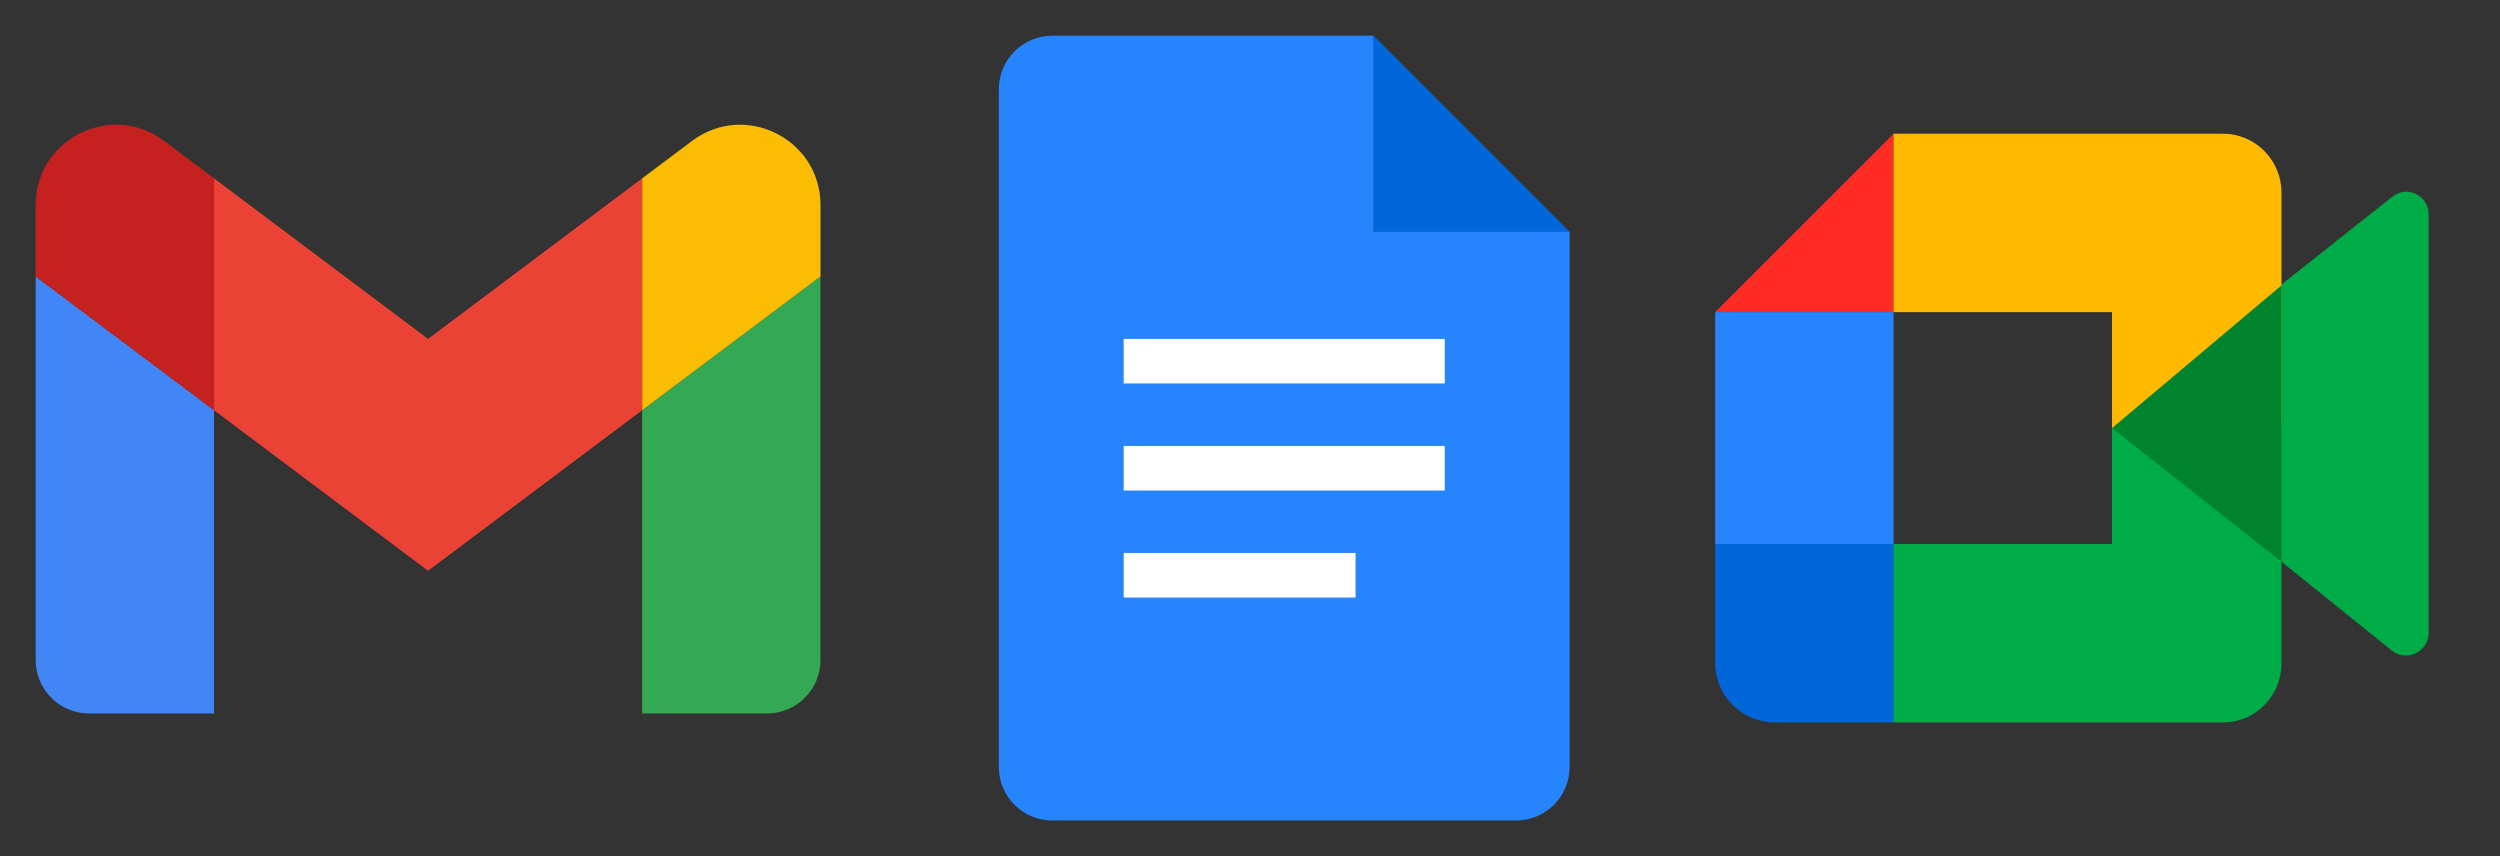 <svg width="146" height="50" viewBox="0 0 146 50" fill="none" xmlns="http://www.w3.org/2000/svg">
<rect x="0" y="0" width="146" height="50" fill="#333333" stroke="none"/>
<path d="M131.938 31.758V30.545V28.869V20.984V19.309L133.228 16.623L139.682 11.51C140.543 10.788 141.833 11.395 141.833 12.521V36.957C141.833 38.083 140.514 38.69 139.653 37.968L131.938 31.758Z" fill="#00AC47"/>
<path d="M110.585 7.812L100.168 18.229H110.585V7.812Z" fill="#FE2C25"/>
<path d="M110.585 18.229H100.168V31.77H110.585V18.229Z" fill="#2684FC"/>
<path d="M100.168 31.771V38.716C100.168 40.626 101.73 42.188 103.64 42.188H110.585V31.771H100.168Z" fill="#0066DA"/>
<path d="M133.238 11.245C133.238 9.357 131.709 7.812 129.84 7.812H123.043H110.582V18.229H123.342V25L133.238 24.688V11.245Z" fill="#FFBA00"/>
<path d="M123.342 31.771H110.582V42.188H123.043H129.84C131.709 42.188 133.238 40.645 133.238 38.76V25H123.342V31.771Z" fill="#00AC47"/>
<path d="M133.24 16.666V32.812L123.344 24.999L133.24 16.666Z" fill="#00832D"/>
<g clip-path="url(#clip0_15478_1490)">
<path d="M84.897 25.521H65.106V29.167H84.897V25.521Z" fill="white"/>
<path d="M79.689 31.771H65.106V35.417H79.689V31.771Z" fill="white"/>
<path d="M80.21 13.542L85.579 13.803L91.668 13.542L80.21 2.084L79.949 9.079L80.21 13.542Z" fill="#0066DA"/>
<path d="M84.897 19.271H65.106V22.917H84.897V19.271Z" fill="white"/>
<path d="M80.207 13.542V2.084H61.457C59.73 2.084 58.332 3.482 58.332 5.209V44.792C58.332 46.519 59.73 47.917 61.457 47.917H88.54C90.267 47.917 91.665 46.519 91.665 44.792V13.542H80.207ZM79.165 34.897H65.624V32.292H79.165V34.897ZM84.374 28.646H65.624V26.042H84.374V28.646ZM84.374 22.396H65.624V19.792H84.374V22.396Z" fill="#2684FC"/>
</g>
<path d="M5.207 41.667H12.499V23.959L2.082 16.146V38.542C2.082 40.269 3.48 41.667 5.207 41.667Z" fill="#4285F4"/>
<path d="M37.5 41.667H44.792C46.518 41.667 47.917 40.269 47.917 38.542V16.146L37.5 23.959V41.667Z" fill="#34A853"/>
<path d="M37.5 10.417V23.958L47.917 16.146V11.979C47.917 8.117 43.508 5.911 40.417 8.229L37.5 10.417Z" fill="#FBBC04"/>
<path fill-rule="evenodd" clip-rule="evenodd" d="M12.5 23.958V10.416L25 19.791L37.5 10.416V23.958L25 33.333L12.5 23.958Z" fill="#EA4335"/>
<path d="M2.082 11.979V16.146L12.499 23.958V10.417L9.582 8.229C6.491 5.911 2.082 8.117 2.082 11.979Z" fill="#C5221F"/>
<defs>
<clipPath id="clip0_15478_1490">
<rect width="50" height="50" fill="white" transform="translate(50)"/>
</clipPath>
</defs>
</svg>

